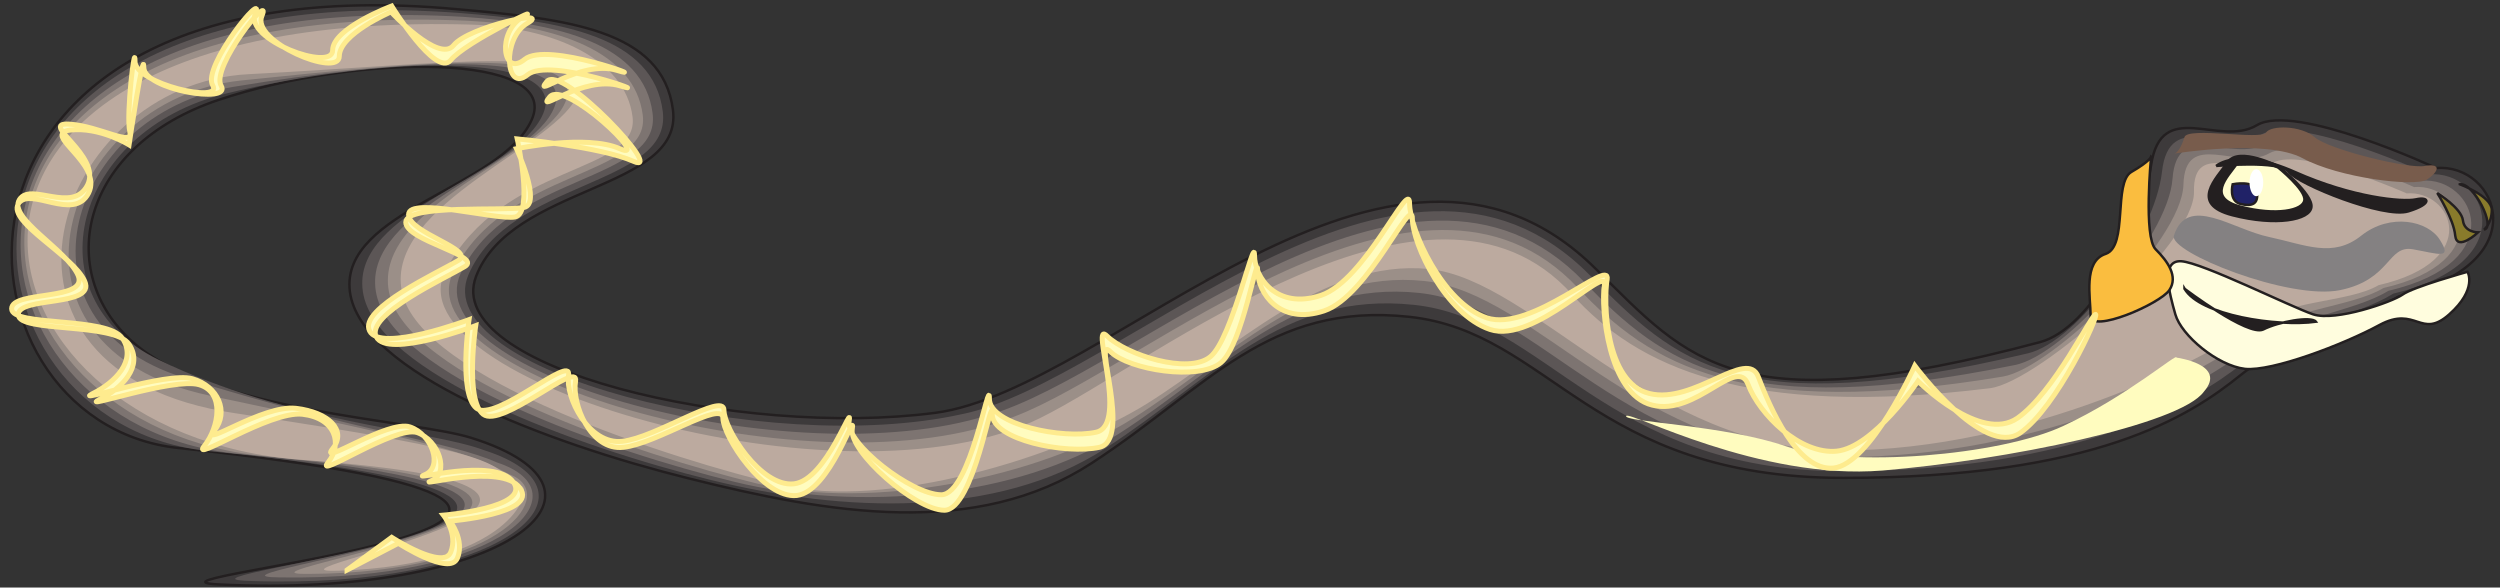 <?xml version="1.0" encoding="UTF-8" standalone="no"?>
<!-- Created with Inkscape (http://www.inkscape.org/) -->

<svg
   xmlns:dc="http://purl.org/dc/elements/1.1/"
   xmlns:cc="http://creativecommons.org/ns#"
   xmlns:rdf="http://www.w3.org/1999/02/22-rdf-syntax-ns#"
   xmlns:svg="http://www.w3.org/2000/svg"
   xmlns="http://www.w3.org/2000/svg"
   xmlns:sodipodi="http://sodipodi.sourceforge.net/DTD/sodipodi-0.dtd"
   xmlns:inkscape="http://www.inkscape.org/namespaces/inkscape"
   id="svg19419"
   version="1.1"
   inkscape:version="0.48.1 "
   width="271.25"
   height="63.75"
   xml:space="preserve"
   sodipodi:docname="Snake_09.pdf"><rect width="100%" height="100%" fill="#333333" stroke="none"/><defs
     id="defs19423"><clipPath
       clipPathUnits="userSpaceOnUse"
       id="clipPath19435"><path
         d="M 0,0 904,0 904,212 0,212 0,0 z"
         id="path19437" /></clipPath></defs><sodipodi:namedview
     pagecolor="#ffffff"
     bordercolor="#666666"
     borderopacity="1"
     objecttolerance="10"
     gridtolerance="10"
     guidetolerance="10"
     inkscape:pageopacity="0"
     inkscape:pageshadow="2"
     inkscape:window-width="640"
     inkscape:window-height="480"
     id="namedview19421"
     showgrid="false"
     inkscape:zoom="1.7695853"
     inkscape:cx="135.625"
     inkscape:cy="31.875"
     inkscape:window-x="424"
     inkscape:window-y="79"
     inkscape:window-maximized="0"
     inkscape:current-layer="g19427" /><g
     id="g19427"
     inkscape:groupmode="layer"
     inkscape:label="Snake_09"
     transform="matrix(1.25,0,0,-1.25,0,63.75)"><g
       id="g19429"
       transform="scale(0.24,0.24)"><g
         id="g19431"><g
           id="g19433"
           clip-path="url(#clipPath19435)"><path
             d="m 881.102,151.715 c 0,0 -51.118,23.781 -64.852,15.515 -13.605,-8.14 -34.59,10.047 -38.277,-14.5 C 774.285,128.059 756.23,93.719 737.793,88.758 627.926,59.504 611.395,81.383 577.188,115.215 502.672,189.234 401.199,71.461 338.254,63.195 267.68,53.91 159.465,79.348 172.184,112.543 c 12.714,33.066 74.894,31.031 71.207,60.156 -3.688,29.254 -38.528,32.942 -78.457,36.504 C -35.598,227.516 -22.754,59.762 64.477,50.477 297.563,25.547 36.246,3.289 79.098,1.129 181.465,-3.957 231.945,34.832 170.402,54.164 149.164,60.777 76.684,63.449 48.074,88.758 19.461,114.066 28.871,159.598 79.098,176.387 c 50.359,16.789 124.109,17.172 113.175,-7.246 -10.937,-24.547 -69.304,-32.942 -65.742,-62.067 3.688,-29.254 71.211,-54.816 122.328,-67.535 51.118,-12.848 104.016,-21.875 145.981,5.469 41.965,27.344 63.707,58.375 114.824,52.906 51.121,-5.469 65.742,-58.25 157.043,-58.25 91.176,0 125.254,22.387 143.438,37.012 18.312,14.625 42.601,19.461 57.222,28.488 51.246,12.211 35.735,48.457 13.735,46.551"
             style="fill:#3d3a3b;fill-opacity:1;fill-rule:nonzero;stroke:none"
             id="path19439" /><path
             d="m 881.102,151.715 c 0,0 -51.118,23.781 -64.852,15.515 -13.605,-8.14 -34.59,10.047 -38.277,-14.5 C 774.285,128.059 756.23,93.719 737.793,88.758 627.926,59.504 611.395,81.383 577.188,115.215 502.672,189.234 401.199,71.461 338.254,63.195 267.68,53.91 159.465,79.348 172.184,112.543 c 12.714,33.066 74.894,31.031 71.207,60.156 -3.688,29.254 -38.528,32.942 -78.457,36.504 C -35.598,227.516 -22.754,59.762 64.477,50.477 297.563,25.547 36.246,3.289 79.098,1.129 181.465,-3.957 231.945,34.832 170.402,54.164 149.164,60.777 76.684,63.449 48.074,88.758 19.461,114.066 28.871,159.598 79.098,176.387 c 50.359,16.789 124.109,17.172 113.175,-7.246 -10.937,-24.547 -69.304,-32.942 -65.742,-62.067 3.688,-29.254 71.211,-54.816 122.328,-67.535 51.118,-12.848 104.016,-21.875 145.981,5.469 41.965,27.344 63.707,58.375 114.824,52.906 51.121,-5.469 65.742,-58.25 157.043,-58.25 91.176,0 125.254,22.387 143.438,37.012 18.312,14.625 42.601,19.461 57.222,28.488 51.246,12.211 35.735,48.457 13.735,46.551 z"
             style="fill:none;stroke:#231f20;stroke-opacity:1;stroke-width:0.9;stroke-linecap:butt;stroke-linejoin:miter;stroke-miterlimit:4;stroke-dasharray:none"
             id="path19441" /><path
             d="m 878.43,149.426 c 0,0 -47.813,22.004 -60.653,14.371 -12.843,-7.504 -33.316,9.793 -35.863,-13.481 C 779.246,127.039 751.523,88.887 733.34,84.688 628.688,59.887 606.563,81 575.027,112.922 506.359,182.621 405.395,74.133 347.789,62.688 277.09,47.043 154.762,78.328 169.383,113.051 c 14.75,34.594 73.754,31.922 70.32,59.14 -3.433,27.09 -35.984,32.688 -73.5,35.61 C -38.777,223.066 -21.484,58.742 75.793,49.332 289.422,27.84 48.328,3.672 90.035,2.402 182.227,-0.906 222.027,34.707 174.98,49.715 155.652,56.961 104.152,59.633 57.355,82.398 10.562,105.164 26.582,165.195 81.769,178.676 137.086,192.16 206.008,194.449 196.469,171.43 c -9.664,-22.895 -69.555,-34.594 -65.235,-64.356 4.325,-29.89 78.079,-56.343 125.891,-68.172 47.941,-11.828 103.383,-13.988 142.676,11.445 39.289,25.438 63.832,56.98 111.644,51.89 47.942,-5.086 69.559,-60.156 155.008,-60.156 85.453,0 127.289,25.309 144.328,38.793 17.039,13.605 41.199,16.914 54.805,25.434 48.07,11.32 33.445,44.898 12.844,43.117"
             style="fill:#5c5656;fill-opacity:1;fill-rule:nonzero;stroke:none"
             id="path19443" /><path
             d="m 875.762,147.137 c 0,0 -44.633,20.347 -56.586,13.355 -11.953,-7.125 -31.793,9.281 -33.446,-12.594 C 784.207,126.023 746.82,84.055 728.762,80.492 629.578,60.27 601.73,80.617 572.863,110.633 510.047,176.008 409.719,76.805 357.199,62.305 286.5,40.047 150.055,77.438 166.586,113.559 c 16.66,36.25 72.738,32.941 69.43,57.996 -3.18,24.929 -33.442,32.558 -68.411,34.847 C -41.828,218.613 -20.34,57.598 86.984,48.316 281.156,30.254 60.281,4.055 100.973,3.672 183.117,2.273 211.984,34.707 179.684,45.262 162.266,53.02 131.492,55.691 66.512,75.914 1.531,96.137 24.293,170.918 84.441,181.094 c 60.274,10.047 124.364,14.117 116.098,-7.25 -8.141,-21.367 -69.559,-36.375 -64.598,-66.77 4.961,-30.523 84.942,-57.871 129.575,-68.808 44.632,-10.938 102.621,-5.976 139.242,17.426 36.621,23.527 63.836,55.579 108.469,50.872 44.632,-4.704 73.371,-61.938 152.972,-61.938 79.731,0 129.196,28.109 145.219,40.574 15.895,12.59 39.672,14.242 52.391,22.129 44.757,10.43 31.152,41.461 11.953,39.809"
             style="fill:#7d7471;fill-opacity:1;fill-rule:nonzero;stroke:none"
             id="path19445" /><path
             d="m 873.09,144.848 c 0,0 -41.328,18.566 -52.391,12.207 -11.187,-6.485 -30.519,9.031 -31.027,-11.446 C 789.035,125.008 742.242,79.219 724.313,76.293 630.34,60.652 596.898,80.363 570.703,108.344 513.734,169.395 413.914,79.473 366.738,61.797 295.91,33.051 145.352,76.422 163.918,114.066 c 18.562,37.774 71.461,33.961 68.539,56.852 -2.926,22.895 -31.027,32.559 -63.582,34.086 C -45.008,214.289 -19.066,56.453 98.301,47.297 272.895,32.543 72.234,4.309 111.781,4.945 183.879,5.324 202.063,34.578 184.262,40.938 168.746,49.203 158.957,51.875 75.793,69.426 -7.371,87.106 22.004,176.516 87.113,183.383 c 65.231,6.742 124.489,12.719 117.621,-7.121 -6.867,-19.84 -69.812,-38.028 -64.089,-69.188 5.722,-31.16 91.812,-59.394 133.136,-69.445 41.328,-9.918 101.985,2.035 135.938,23.531 34.078,21.492 63.961,54.055 105.289,49.727 41.324,-4.324 77.183,-63.719 150.937,-63.719 73.883,0 131.231,30.906 145.981,42.355 14.879,11.446 38.277,11.7 50.101,18.821 41.453,9.539 28.864,37.902 11.063,36.504"
             style="fill:#9b8f88;fill-opacity:1;fill-rule:nonzero;stroke:none"
             id="path19447" /><path
             d="m 870.418,142.559 c 0,0 -38.148,16.914 -48.32,11.062 -10.172,-5.848 -28.993,8.777 -28.61,-10.43 C 793.996,124.117 737.535,74.387 719.734,72.098 631.105,61.16 591.938,79.984 568.543,106.055 517.551,162.781 418.238,82.019 376.148,61.285 305.191,26.184 140.645,75.402 161.117,114.578 c 20.473,39.297 70.321,34.977 67.653,55.707 -2.672,20.856 -28.614,32.43 -58.497,33.32 C -48.059,209.836 -17.922,55.438 109.492,46.152 264.754,34.961 84.188,4.691 122.715,6.09 184.77,8.379 192.02,34.449 188.965,36.484 175.234,45.391 186.297,47.934 84.949,63.066 -16.398,78.074 19.715,182.113 89.91,185.672 c 70.063,3.562 124.488,11.32 119.02,-6.996 -5.465,-18.313 -69.938,-39.809 -63.578,-71.602 6.359,-31.797 98.675,-60.922 136.824,-69.953 38.019,-9.156 101.219,9.922 132.629,29.379 31.152,19.461 63.836,52.527 101.98,48.715 38.149,-3.945 81.004,-65.629 149.035,-65.629 68.028,0 133.137,33.832 146.743,44.262 13.605,10.429 36.75,9.027 47.683,15.515 38.149,8.774 26.578,34.465 10.172,33.196"
             style="fill:#bcaa9f;fill-opacity:1;fill-rule:nonzero;stroke:none"
             id="path19449" /><path
             d="m 824.262,152.223 c 0,0 -14.496,7.504 -18.567,1.652 -4.07,-5.848 -13.988,-15.133 1.653,-19.203 15.769,-4.07 28.101,-1.781 28.613,2.926 0.633,4.707 -11.699,14.625 -11.699,14.625"
             style="fill:#231f20;fill-opacity:1;fill-rule:nonzero;stroke:none"
             id="path19451" /><path
             d="m 824.262,152.223 c 0,0 -14.496,7.504 -18.567,1.652 -4.07,-5.848 -13.988,-15.133 1.653,-19.203 15.769,-4.07 28.101,-1.781 28.613,2.926 0.633,4.707 -11.699,14.625 -11.699,14.625 z"
             style="fill:none;stroke:#231f20;stroke-opacity:1;stroke-width:0.9;stroke-linecap:butt;stroke-linejoin:miter;stroke-miterlimit:4;stroke-dasharray:none"
             id="path19453" /><path
             d="m 824.008,151.84 c 0,0 -11.699,6.105 -15.008,1.402 -3.305,-4.707 -11.316,-12.211 1.398,-15.519 12.719,-3.305 22.637,-1.399 23.02,2.418 0.508,3.687 -9.41,11.699 -9.41,11.699"
             style="fill:#fffdcf;fill-opacity:1;fill-rule:nonzero;stroke:none"
             id="path19455" /><path
             d="m 824.008,151.84 c 0,0 -11.699,6.105 -15.008,1.402 -3.305,-4.707 -11.316,-12.211 1.398,-15.519 12.719,-3.305 22.637,-1.399 23.02,2.418 0.508,3.687 -9.41,11.699 -9.41,11.699 z"
             style="fill:none;stroke:#231f20;stroke-opacity:1;stroke-width:0.9;stroke-linecap:butt;stroke-linejoin:miter;stroke-miterlimit:4;stroke-dasharray:none"
             id="path19457" /><path
             d="m 801.5,152.477 c 0,0 7.629,7.121 28.484,-2.161 20.852,-9.285 38.911,-10.937 43.743,-9.921 4.957,1.144 6.101,-1.653 -2.672,-4.325 -8.774,-2.797 -39.926,9.793 -43.235,14.246 -3.304,4.325 -26.32,2.161 -26.32,2.161"
             style="fill:#231f20;fill-opacity:1;fill-rule:nonzero;stroke:none"
             id="path19459" /><path
             d="m 801.5,152.477 c 0,0 7.629,7.121 28.484,-2.161 20.852,-9.285 38.911,-10.937 43.743,-9.921 4.957,1.144 6.101,-1.653 -2.672,-4.325 -8.774,-2.797 -39.926,9.793 -43.235,14.246 -3.304,4.325 -26.32,2.161 -26.32,2.161 z"
             style="fill:none;stroke:#231f20;stroke-opacity:1;stroke-width:0.9;stroke-linecap:butt;stroke-linejoin:miter;stroke-miterlimit:4;stroke-dasharray:none"
             id="path19461" /><path
             d="m 807.477,145.863 c 0,0 -1.528,-5.976 2.796,-7.121 4.325,-1.019 6.614,0 5.977,4.449 -0.508,4.325 -8.773,2.672 -8.773,2.672"
             style="fill:#202267;fill-opacity:1;fill-rule:nonzero;stroke:none"
             id="path19463" /><path
             d="m 807.477,145.863 c 0,0 -1.528,-5.976 2.796,-7.121 4.325,-1.019 6.614,0 5.977,4.449 -0.508,4.325 -8.773,2.672 -8.773,2.672 z"
             style="fill:none;stroke:#231f20;stroke-opacity:1;stroke-width:0.9;stroke-linecap:butt;stroke-linejoin:miter;stroke-miterlimit:4;stroke-dasharray:none"
             id="path19465" /><path
             d="m 815.996,151.332 c 1.399,0 2.543,-2.16 2.543,-4.832 0,-2.797 -1.144,-4.961 -2.543,-4.961 -1.273,0 -2.418,2.164 -2.418,4.961 0,2.672 1.145,4.832 2.418,4.832"
             style="fill:#ffffff;fill-opacity:1;fill-rule:nonzero;stroke:none"
             id="path19467" /><path
             d="m 892.418,114.195 c 0,0 3.687,-6.23 -6.613,-15.39 -10.297,-9.156 -11.953,3.308 -25.176,-3.812 -13.098,-7.125 -38.91,-16.918 -48.703,-15.898 -9.918,1.145 -23.016,12.082 -25.176,19.711 -2.164,7.633 -5.469,19.715 2.16,19.207 7.629,-0.508 39.418,-16.407 47.684,-19.207 8.14,-2.668 28.484,4.453 32.301,7.125 3.812,2.797 23.523,8.265 23.523,8.265"
             style="fill:#fffdde;fill-opacity:1;fill-rule:nonzero;stroke:none"
             id="path19469" /><path
             d="m 892.418,114.195 c 0,0 3.687,-6.23 -6.613,-15.39 -10.297,-9.156 -11.953,3.308 -25.176,-3.812 -13.098,-7.125 -38.91,-16.918 -48.703,-15.898 -9.918,1.145 -23.016,12.082 -25.176,19.711 -2.164,7.633 -5.469,19.715 2.16,19.207 7.629,-0.508 39.418,-16.407 47.684,-19.207 8.14,-2.668 28.484,4.453 32.301,7.125 3.812,2.797 23.523,8.265 23.523,8.265 z"
             style="fill:none;stroke:#231f20;stroke-opacity:1;stroke-width:0.9;stroke-linecap:butt;stroke-linejoin:miter;stroke-miterlimit:4;stroke-dasharray:none"
             id="path19471" /><path
             d="m 790.055,108.09 c 0,0 23.015,-17.422 28.484,-14.754 5.469,2.801 17.422,4.961 19.074,2.801 -13.988,-1.91 -41.965,2.289 -47.558,11.953"
             style="fill:#231f20;fill-opacity:1;fill-rule:nonzero;stroke:none"
             id="path19473" /><path
             d="m 790.055,108.09 c 0,0 23.015,-17.422 28.484,-14.754 5.469,2.801 17.422,4.961 19.074,2.801 -13.988,-1.91 -41.965,2.289 -47.558,11.953 z"
             style="fill:none;stroke:#231f20;stroke-opacity:1;stroke-width:0.9;stroke-linecap:butt;stroke-linejoin:miter;stroke-miterlimit:4;stroke-dasharray:none"
             id="path19475" /><path
             d="m 881.484,142.684 c 0,0 8.774,-5.469 9.282,-9.918 0.507,-4.325 5.468,-4.325 5.468,-4.325 0,0 -7.629,-7.125 -8.265,-1.144 -0.508,5.976 -6.485,15.387 -6.485,15.387"
             style="fill:#897b2b;fill-opacity:1;fill-rule:nonzero;stroke:none"
             id="path19477" /><path
             d="m 881.484,142.684 c 0,0 8.774,-5.469 9.282,-9.918 0.507,-4.325 5.468,-4.325 5.468,-4.325 0,0 -7.629,-7.125 -8.265,-1.144 -0.508,5.976 -6.485,15.387 -6.485,15.387 z"
             style="fill:none;stroke:#231f20;stroke-opacity:1;stroke-width:0.9;stroke-linecap:butt;stroke-linejoin:miter;stroke-miterlimit:4;stroke-dasharray:none"
             id="path19479" /><path
             d="m 889.621,145.863 c 0,0 11.57,-4.324 11.57,-9.285 0,-4.957 -2.796,-7.121 -2.796,-7.121 4.453,0.762 -3.813,17.172 -8.774,16.406"
             style="fill:#897b2b;fill-opacity:1;fill-rule:nonzero;stroke:none"
             id="path19481" /><path
             d="m 889.621,145.863 c 0,0 11.57,-4.324 11.57,-9.285 0,-4.957 -2.796,-7.121 -2.796,-7.121 4.453,0.762 -3.813,17.172 -8.774,16.406 z"
             style="fill:none;stroke:#231f20;stroke-opacity:1;stroke-width:0.9;stroke-linecap:butt;stroke-linejoin:miter;stroke-miterlimit:4;stroke-dasharray:none"
             id="path19483" /><path
             d="m 777.973,155.785 c 0,0 -2.797,-29 1.656,-33.449 4.32,-4.324 8.266,-9.793 4.957,-14.754 -3.305,-4.961 -28.484,-15.898 -28.484,-9.285 0,6.613 -2.797,19.715 5.468,22.387 8.137,2.796 2.672,25.816 9.282,29.632 6.613,3.817 7.121,5.469 7.121,5.469"
             style="fill:#fabd3f;fill-opacity:1;fill-rule:nonzero;stroke:none"
             id="path19485" /><path
             d="m 777.973,155.785 c 0,0 -2.797,-29 1.656,-33.449 4.32,-4.324 8.266,-9.793 4.957,-14.754 -3.305,-4.961 -28.484,-15.898 -28.484,-9.285 0,6.613 -2.797,19.715 5.468,22.387 8.137,2.796 2.672,25.816 9.282,29.632 6.613,3.817 7.121,5.469 7.121,5.469 z"
             style="fill:none;stroke:#231f20;stroke-opacity:1;stroke-width:0.9;stroke-linecap:butt;stroke-linejoin:miter;stroke-miterlimit:4;stroke-dasharray:none"
             id="path19487" /><path
             d="m 786.238,156.93 c 0,0 33.317,5.468 46.543,-1.653 13.098,-7.125 40.438,-10.429 44.887,-7.761 4.324,2.8 5.469,6.105 -0.637,4.961 -5.976,-1.145 -34.968,5.98 -39.926,10.429 -4.96,4.324 -15.898,4.324 -17.55,1.653 -1.653,-2.797 -28.485,2.164 -29.5,-1.653 -1.145,-3.816 -2.797,-5.976 -3.817,-5.976"
             style="fill:#785c4c;fill-opacity:1;fill-rule:nonzero;stroke:none"
             id="path19489" /><path
             d="m 786.238,127.297 c -2.031,-5.981 41.836,-23.531 60.149,-19.715 18.437,3.816 17.039,16.406 26.32,14.754 9.285,-1.652 14.242,-3.816 9.793,3.305 -4.324,7.125 -18.059,9.922 -28.484,1.656 -10.301,-8.27 -20.219,-3.309 -33.317,-0.512 -13.097,2.672 -29.629,15.645 -34.461,0.512"
             style="fill:#848182;fill-opacity:1;fill-rule:nonzero;stroke:none"
             id="path19491" /><path
             d="m 787.129,83.164 c 0.766,2.16 -17.801,-13.992 -40.816,-24.676 -22.891,-10.809 -77.95,-15.262 -100.079,-7.504 -22.125,7.758 -59.129,8.902 -58.109,11.066 1.145,2.035 48.191,-23.402 92.699,-19.715 44.504,3.688 107.578,16.535 116.223,28.488 8.648,9.922 -9.918,12.34 -9.918,12.34"
             style="fill:#fffcbf;fill-opacity:1;fill-rule:nonzero;stroke:none"
             id="path19493" /><path
             d="m 125.516,6.344 18.562,9.664 c 0,0 18.695,-12.082 21.363,-5.34 2.672,6.613 -2.668,13.355 -2.668,13.355 0,0 32.043,2.668 25.305,11.953 -6.613,9.414 -38.66,0 -32.047,2.672 6.742,2.672 2.672,14.754 -5.211,17.422 -8.011,2.547 -37.515,-17.422 -32.172,-10.809 5.34,6.613 2.797,16.023 -9.285,17.426 C 97.41,63.957 68.547,44.625 73.887,51.238 c 5.34,6.742 7.504,19.461 -1.906,22.133 -9.285,2.668 -44,-9.414 -35.988,-5.344 8.012,3.942 16.023,11.957 10.684,19.969 -5.344,8.012 -40.059,4.07 -40.059,10.684 0,6.738 28.106,2.672 24.035,12.082 -3.941,9.285 -27.977,21.367 -24.035,27.98 4.07,6.613 20.094,-6.613 25.434,3.942 5.34,10.683 -17.422,21.367 -6.738,22.765 10.68,1.274 21.363,-5.34 21.363,-5.34 0,0 5.34,35.993 5.34,27.981 0,-8.012 32.043,-13.356 27.973,-6.613 -3.941,6.613 18.695,34.718 14.754,25.308 -4.07,-9.285 27.973,-22.64 27.973,-14.625 0,8.012 18.695,16.024 18.695,16.024 0,0 17.293,-18.696 22.633,-12.082 5.34,6.742 36.113,13.355 26.703,8.011 -9.281,-5.34 -8.012,-25.308 0,-18.695 8.012,6.742 46.797,-8.012 33.445,-3.941 -13.351,3.941 -30.773,-10.684 -25.433,-4.071 5.34,6.739 37.387,-24.039 25.433,-18.695 -12.082,5.34 -37.386,0 -37.386,0 0,0 9.285,-19.969 2.672,-21.242 -6.743,-1.399 -42.727,1.273 -42.727,-5.34 0,-6.742 27.977,-12.082 21.363,-16.027 -6.742,-4.067 -35.988,-17.422 -32.047,-25.434 4.071,-8.016 35.989,4.066 35.989,4.066 0,0 -3.942,-26.707 2.672,-32.047 6.738,-5.344 34.714,19.965 33.441,11.953 -1.398,-8.012 5.34,-25.309 17.293,-23.91 12.082,1.273 35.988,17.297 35.988,10.555 0,-6.613 14.75,-29.25 26.703,-27.98 12.082,1.402 21.364,32.051 20.09,24.039 -1.398,-8.012 22.637,-29.379 33.317,-29.379 10.683,0 17.296,44.004 17.296,34.723 0,-9.285 26.7,-14.629 38.782,-11.957 11.953,2.672 -2.672,41.336 3.941,34.594 6.738,-6.613 32.047,-10.684 40.055,-3.941 7.887,6.613 13.226,41.207 13.226,33.195 0,-8.015 8.012,-19.844 24.036,-14.5 16.019,5.34 31.914,42.606 31.914,33.32 0,-9.281 12.082,-34.718 28.101,-40.062 16.024,-5.34 42.602,24.039 41.328,16.027 -1.269,-8.011 1.274,-39.429 17.297,-43.371 16.02,-4.07 30.77,18.062 34.715,7.379 4.066,-10.684 18.691,-25.312 32.043,-24.039 13.352,1.399 29.375,25.309 29.375,25.309 0,0 22.633,-22.637 35.984,-13.355 13.352,9.414 26.703,37.395 28.231,37.52 1.527,0 -13.86,-33.449 -27.211,-42.859 -13.356,-9.285 -38.149,24.293 -38.149,24.293 0,0 -16.023,-35.613 -29.375,-37.012 -13.226,-1.274 -23.144,22.258 -27.21,32.941 -3.942,10.684 -23.399,-10.047 -39.422,-5.977 -16.024,3.941 -16.657,33.321 -15.258,41.332 1.269,8.016 -27.469,-19.332 -43.488,-13.988 -16.024,5.34 -27.977,32.051 -27.977,41.461 0,9.285 -16.023,-27.98 -32.047,-33.32 -16.019,-5.344 -24.031,6.484 -24.031,14.496 0,8.016 -8.012,-30.016 -15.895,-36.629 -8.011,-6.738 -30.644,0.766 -37.386,7.379 -6.614,6.738 8.011,-32.051 -3.942,-34.723 -11.953,-2.672 -38.656,2.672 -38.656,12.082 0,9.285 -6.738,-34.719 -17.422,-34.719 -10.68,0 -34.586,18.566 -33.316,26.578 1.398,8.016 -8.012,-21.238 -19.965,-22.637 -12.078,-1.273 -25.305,19.969 -25.305,26.707 0,6.613 -24.793,-10.047 -36.746,-11.316 -12.082,-1.402 -20.73,15.899 -19.457,23.91 1.398,8.012 -26.578,-17.301 -33.316,-11.957 -6.614,5.344 -2.672,32.051 -2.672,32.051 0,0 -32.043,-12.082 -35.985,-4.07 -4.07,8.012 25.305,21.367 32.043,25.438 6.614,3.941 -17.929,9.922 -17.929,16.66 0,6.613 31.918,-2.16 38.531,-0.891 6.738,1.399 0.762,28.235 0.762,28.235 0,0 30.136,-2.797 42.089,-8.137 12.082,-5.344 -26.066,35.609 -31.406,28.867 -5.344,-6.613 11.953,8.016 25.305,4.07 13.351,-4.07 -25.305,10.684 -33.317,3.946 -8.011,-6.614 -10.046,9.918 -0.765,15.261 9.41,5.34 -20.598,-8.902 -25.938,-15.515 -5.343,-6.617 -21.363,19.586 -21.363,19.586 0,0 -21.363,-8.016 -21.363,-16.028 0,-8.011 -32.047,3.946 -27.977,13.227 3.941,9.414 -19.453,-19.332 -15.387,-25.945 3.941,-6.739 -28.102,0.636 -28.102,8.648 0,8.016 -3.305,-19.457 -1.906,-25.309 1.523,-5.851 -10.809,2.036 -22,2.672 -11.191,0.637 11.953,-11.32 6.738,-22.004 C 26.328,134.926 10.941,146.883 7,140.27 c -4.07,-6.743 17.168,-18.063 21.234,-27.348 3.945,-9.41 -24.031,-5.34 -24.031,-12.082 0,-6.613 34.715,-2.672 40.055,-10.684 5.34,-8.012 -2.672,-16.023 -10.68,-19.965 -8.012,-4.07 26.703,8.012 35.984,5.34 9.41,-2.672 13.352,-12.082 8.012,-18.695 -5.34,-6.613 17.422,9.285 29.375,8.012 11.953,-1.399 18.692,-8.012 13.352,-14.625 -5.34,-6.742 19.965,10.555 27.976,7.883 8.008,-2.668 12.078,-14.625 5.34,-17.297 -6.613,-2.668 25.43,6.742 32.043,-2.668 6.613,-9.285 -25.305,-11.957 -25.305,-11.957 0,0 5.34,-6.742 2.672,-13.355 -2.672,-6.738 -21.363,5.344 -21.363,5.344 L 125.516,6.344"
             style="fill:#fffcbf;fill-opacity:1;fill-rule:nonzero;stroke:none"
             id="path19495" /><path
             d="m 125.516,6.344 18.562,9.664 c 0,0 18.695,-12.082 21.363,-5.34 2.672,6.613 -2.668,13.355 -2.668,13.355 0,0 32.043,2.668 25.305,11.953 -6.613,9.414 -38.66,0 -32.047,2.672 6.742,2.672 2.672,14.754 -5.211,17.422 -8.011,2.547 -37.515,-17.422 -32.172,-10.809 5.34,6.613 2.797,16.023 -9.285,17.426 C 97.41,63.957 68.547,44.625 73.887,51.238 c 5.34,6.742 7.504,19.461 -1.906,22.133 -9.285,2.668 -44,-9.414 -35.988,-5.344 8.012,3.942 16.023,11.957 10.684,19.969 -5.344,8.012 -40.059,4.07 -40.059,10.684 0,6.738 28.106,2.672 24.035,12.082 -3.941,9.285 -27.977,21.367 -24.035,27.98 4.07,6.613 20.094,-6.613 25.434,3.942 5.34,10.683 -17.422,21.367 -6.738,22.765 10.68,1.274 21.363,-5.34 21.363,-5.34 0,0 5.34,35.993 5.34,27.981 0,-8.012 32.043,-13.356 27.973,-6.613 -3.941,6.613 18.695,34.718 14.754,25.308 -4.07,-9.285 27.973,-22.64 27.973,-14.625 0,8.012 18.695,16.024 18.695,16.024 0,0 17.293,-18.696 22.633,-12.082 5.34,6.742 36.113,13.355 26.703,8.011 -9.281,-5.34 -8.012,-25.308 0,-18.695 8.012,6.742 46.797,-8.012 33.445,-3.941 -13.351,3.941 -30.773,-10.684 -25.433,-4.071 5.34,6.739 37.387,-24.039 25.433,-18.695 -12.082,5.34 -37.386,0 -37.386,0 0,0 9.285,-19.969 2.672,-21.242 -6.743,-1.399 -42.727,1.273 -42.727,-5.34 0,-6.742 27.977,-12.082 21.363,-16.027 -6.742,-4.067 -35.988,-17.422 -32.047,-25.434 4.071,-8.016 35.989,4.066 35.989,4.066 0,0 -3.942,-26.707 2.672,-32.047 6.738,-5.344 34.714,19.965 33.441,11.953 -1.398,-8.012 5.34,-25.309 17.293,-23.91 12.082,1.273 35.988,17.297 35.988,10.555 0,-6.613 14.75,-29.25 26.703,-27.98 12.082,1.402 21.364,32.051 20.09,24.039 -1.398,-8.012 22.637,-29.379 33.317,-29.379 10.683,0 17.296,44.004 17.296,34.723 0,-9.285 26.7,-14.629 38.782,-11.957 11.953,2.672 -2.672,41.336 3.941,34.594 6.738,-6.613 32.047,-10.684 40.055,-3.941 7.887,6.613 13.226,41.207 13.226,33.195 0,-8.015 8.012,-19.844 24.036,-14.5 16.019,5.34 31.914,42.606 31.914,33.32 0,-9.281 12.082,-34.718 28.101,-40.062 16.024,-5.34 42.602,24.039 41.328,16.027 -1.269,-8.011 1.274,-39.429 17.297,-43.371 16.02,-4.07 30.77,18.062 34.715,7.379 4.066,-10.684 18.691,-25.312 32.043,-24.039 13.352,1.399 29.375,25.309 29.375,25.309 0,0 22.633,-22.637 35.984,-13.355 13.352,9.414 26.703,37.395 28.231,37.52 1.527,0 -13.86,-33.449 -27.211,-42.859 -13.356,-9.285 -38.149,24.293 -38.149,24.293 0,0 -16.023,-35.613 -29.375,-37.012 -13.226,-1.274 -23.144,22.258 -27.21,32.941 -3.942,10.684 -23.399,-10.047 -39.422,-5.977 -16.024,3.941 -16.657,33.321 -15.258,41.332 1.269,8.016 -27.469,-19.332 -43.488,-13.988 -16.024,5.34 -27.977,32.051 -27.977,41.461 0,9.285 -16.023,-27.98 -32.047,-33.32 -16.019,-5.344 -24.031,6.484 -24.031,14.496 0,8.016 -8.012,-30.016 -15.895,-36.629 -8.011,-6.738 -30.644,0.766 -37.386,7.379 -6.614,6.738 8.011,-32.051 -3.942,-34.723 -11.953,-2.672 -38.656,2.672 -38.656,12.082 0,9.285 -6.738,-34.719 -17.422,-34.719 -10.68,0 -34.586,18.566 -33.316,26.578 1.398,8.016 -8.012,-21.238 -19.965,-22.637 -12.078,-1.273 -25.305,19.969 -25.305,26.707 0,6.613 -24.793,-10.047 -36.746,-11.316 -12.082,-1.402 -20.73,15.899 -19.457,23.91 1.398,8.012 -26.578,-17.301 -33.316,-11.957 -6.614,5.344 -2.672,32.051 -2.672,32.051 0,0 -32.043,-12.082 -35.985,-4.07 -4.07,8.012 25.305,21.367 32.043,25.438 6.614,3.941 -17.929,9.922 -17.929,16.66 0,6.613 31.918,-2.16 38.531,-0.891 6.738,1.399 0.762,28.235 0.762,28.235 0,0 30.136,-2.797 42.089,-8.137 12.082,-5.344 -26.066,35.609 -31.406,28.867 -5.344,-6.613 11.953,8.016 25.305,4.07 13.351,-4.07 -25.305,10.684 -33.317,3.946 -8.011,-6.614 -10.046,9.918 -0.765,15.261 9.41,5.34 -20.598,-8.902 -25.938,-15.515 -5.343,-6.617 -21.363,19.586 -21.363,19.586 0,0 -21.363,-8.016 -21.363,-16.028 0,-8.011 -32.047,3.946 -27.977,13.227 3.941,9.414 -19.453,-19.332 -15.387,-25.945 3.941,-6.739 -28.102,0.636 -28.102,8.648 0,8.016 -3.305,-19.457 -1.906,-25.309 1.523,-5.851 -10.809,2.036 -22,2.672 -11.191,0.637 11.953,-11.32 6.738,-22.004 C 26.328,134.926 10.941,146.883 7,140.27 c -4.07,-6.743 17.168,-18.063 21.234,-27.348 3.945,-9.41 -24.031,-5.34 -24.031,-12.082 0,-6.613 34.715,-2.672 40.055,-10.684 5.34,-8.012 -2.672,-16.023 -10.68,-19.965 -8.012,-4.07 26.703,8.012 35.984,5.34 9.41,-2.672 13.352,-12.082 8.012,-18.695 -5.34,-6.613 17.422,9.285 29.375,8.012 11.953,-1.399 18.692,-8.012 13.352,-14.625 -5.34,-6.742 19.965,10.555 27.976,7.883 8.008,-2.668 12.078,-14.625 5.34,-17.297 -6.613,-2.668 25.43,6.742 32.043,-2.668 6.613,-9.285 -25.305,-11.957 -25.305,-11.957 0,0 5.34,-6.742 2.672,-13.355 -2.672,-6.738 -21.363,5.344 -21.363,5.344 L 125.516,6.344 z"
             style="fill:none;stroke:#feeb8e;stroke-opacity:1;stroke-width:1.8;stroke-linecap:butt;stroke-linejoin:miter;stroke-miterlimit:4;stroke-dasharray:none"
             id="path19497" /></g></g></g></g></svg>